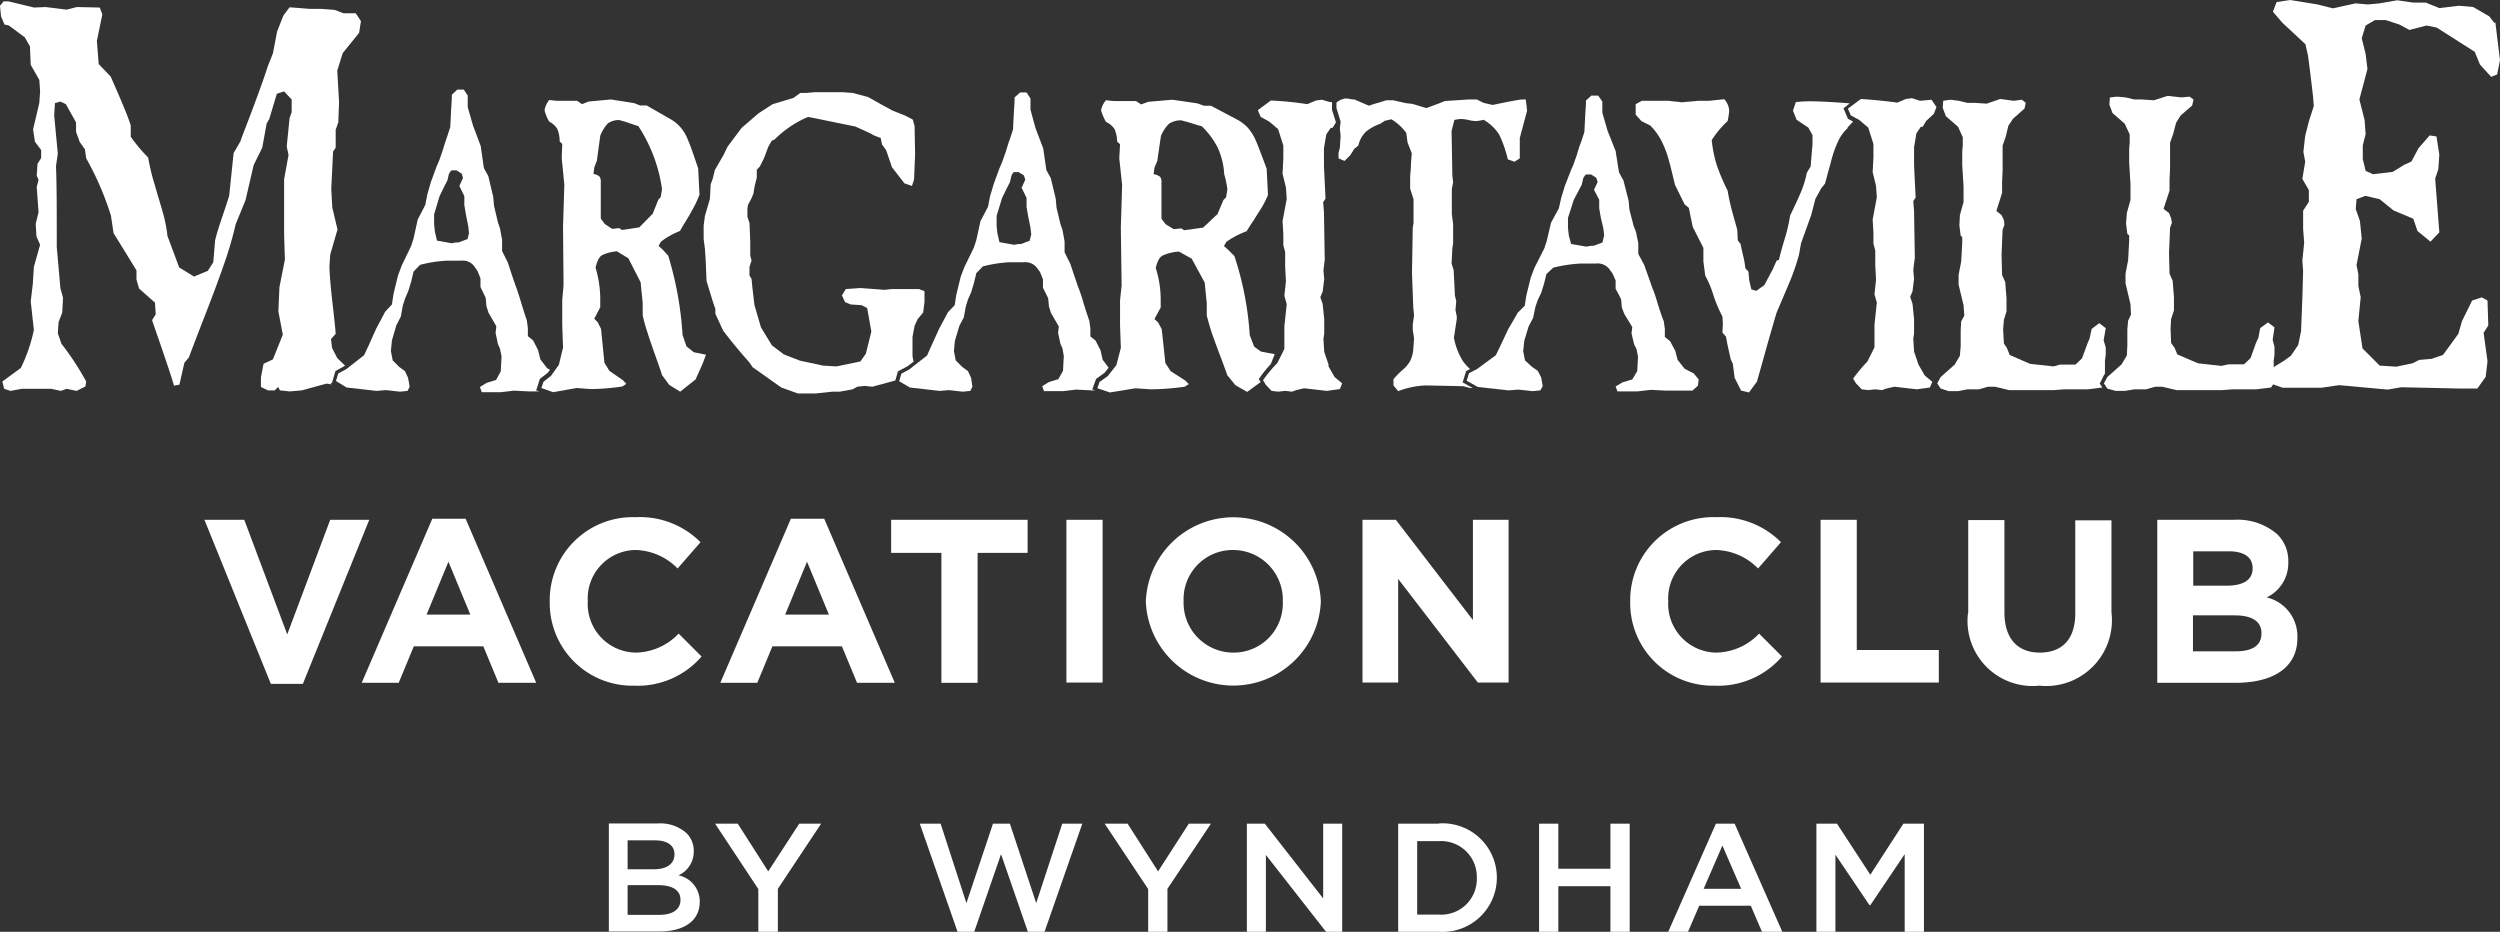 <svg xmlns="http://www.w3.org/2000/svg" width="96" height="35.78" viewBox="0 0 96 35.78">
  <rect x="0" y="0" width="96" height="35.78" fill="#333333" stroke="none"/>
  <g id="Group_33839" data-name="Group 33839" transform="translate(8943.97 6216.9)">
    <path id="Path_30262" data-name="Path 30262" d="M672.78,943.8l.13-.45.34-.19.03-.02-.3-.29-.2-.39-.04-.34.18-.2c-.02-.3-.07-.72-.13-1.25s-.1-.98-.11-1.34l.03-.45.28-.97-.2-.84-.04-.71.07-1.44.1-.15v-.69l.1-.28.03-.78-.07-1.21.21-.67.63-.78.07-.45-.2-.3h-.47l-.34-.13-.53-.04h-.43l-.77-.06-.24.32-.24.61-.16.84-.2.5c-.12.39-.31.91-.56,1.58s-.42,1.09-.49,1.3l-.26.45-.17,1.64c-.03.09-.11.35-.25.76s-.24.73-.29.95l-.07.84-.21.33-.53.22-.57-.35-.45-1.21a5.419,5.419,0,0,0-.18-.91c-.09-.32-.2-.67-.31-1.06a8.085,8.085,0,0,1-.25-1.04,6.051,6.051,0,0,1-.67-.8v-.43c-.09-.31-.35-.93-.77-1.88l-.46-.48-.07-.89.21-1.02-.1-.26-.88-.02-.39.1-.81-.1-.44.02-1-.24h-.17l-.14.17.04.41.13.31.17.04.61.45.2.35.03.71.33.58.03.43-.03.45-.24,1.02.07.47.24.32v.31l-.14.22-.03.45.07.17-.07.27.07.97-.11.45.03.48.14.32-.24.85-.04.65-.08.67.12,1.1a6.166,6.166,0,0,1-.5,1.46l-.71.52.07.28.24.08.43-.08h1.13l.38.08.21-.08.39.08.34-.17.03-.19a10.8,10.8,0,0,0-.95-1.45l-.14-.4.03-.43.14-.37.03-.57-.1-.36-.14-1.58c0-1.37,0-2.4-.03-3.11l.07-.48-.14-1.47.03-.47.21-.06.21.1.39.7v.36l.14.39.2.28.05.35a11.428,11.428,0,0,1,.95,2.2l.1.67.88,1.43v.35l.1.35.61.54.03.45-.14.22c.04.14.18.52.39,1.14s.37,1.08.45,1.38l.21-.04.19-.84.17-.2c.11-.29.31-.82.61-1.59s.55-1.44.74-1.99a14.015,14.015,0,0,0,.45-1.54l.38-.93.31-1.34.33-.67.17-.93.1-.17.29-.97.28-.09.29.31v.49l-.08.22-.11,1.1.07.32-.17.93v2.12l.03.97-.21,1.06-.04.93.17.89-.38.95-.36.17-.1.52v.37l.27.13h.26l.13-.13.07.13.38.04.46-.04.95-.26.2.03-.05-.03Z" transform="translate(-9604 -7146)" fill="#fff"/>
    <path id="Path_30263" data-name="Path 30263" d="M680.63,944.06l.13-.41.31-.24.08-.11-.11-.06-.26-.34-.09-.36-.19-.37-.2-.16v-.31l-.04-.3c-.06-.17-.14-.42-.23-.72s-.16-.51-.21-.63l-.14-.41-.15-.46-.22-.44v-.43l-.08-.44-.08-.23L679,937l-.03-.34-.19-.8-.17-.31-.12-.84-.3-.8-.2-.7v-.44l-.15-.23h-.25l-.21.2v.14l-.03.49-.03.61-.11.34c-.07.19-.12.36-.17.52l-.14.41-.1.23-.22.6-.14.48-.08.41-.29.56-.16.73-.09.28-.37.77-.14.38-.17.7-.06.4-.26.28-.19.36-.15.28-.3.67-.17.36-.69.54-.3.16-.09.29.41.25,1.15.13.36-.03.54.06.29-.03.08-.16-.06-.34-.12-.26-.22-.16-.25-.25-.07-.36.04-.41.17-.58.17-.33.08-.44.09-.27.12-.28.11-.36.09-.38.25-.26a5.181,5.181,0,0,1,1.02-.16h.57a.545.545,0,0,1,.48.2l.14.2.11.28v.33l.12.25.08.16.03.33.08.25.3.52-.03.25.09.43.08.18.06.29-.03.58-.18.33-.36.11-.26.16.07.2h.73l.51-.06.57.03h.4l-.14-.05Zm-2.65-5.78-.34.13a.807.807,0,0,0-.25.03h-.02c-.07-.01-.26-.05-.56-.1l-.08-.34-.03-.29v-.38l.21-.7.19-.39.11-.21.06-.26.09-.13h.2l.2.13.05.16-.14.31.19.39v.34l.06.36.09.45.03.27-.06.24Z" transform="translate(-9604 -7146)" fill="#fff"/>
    <path id="Path_30264" data-name="Path 30264" d="M686.63,942.59l-.24-.19-.15-.44a13.127,13.127,0,0,0-.55-3.04l-.2-.22-.17-.16.09-.16a3.013,3.013,0,0,1,.73-.41c.04-.07.12-.21.25-.42s.22-.38.29-.51a4.09,4.09,0,0,0,.21-.46l-.05-1.01c-.18-.54-.31-.91-.39-1.09a1.653,1.653,0,0,0-.27-.47,1.485,1.485,0,0,0-.36-.31c-.14-.08-.45-.26-.96-.55h-.25l-.23-.09-.25-.04-.64-.1-.86.08-.25.1-.19-.13h-.8l-.27-.03a.876.876,0,0,0-.18.39,1.56,1.56,0,0,0,.18.44.786.786,0,0,1,.31.28,1.186,1.186,0,0,1,.09.48l.1.1-.02.54.1,1.02-.05,1.64.02,2.22-.05.57v.96l.03.87-.16.66-.3.42-.29.23-.08.24.45.16.9-.16.55.04a8.578,8.578,0,0,0,1.21-.1l.15-.1-.13-.14-.52-.36-.19-.31-.13-1.3-.13-.26-.13-.13.23-.44v-.32a4.261,4.261,0,0,0-.18-1.2c.06-.26.14-.42.25-.48a1.617,1.617,0,0,1,.57-.15l.41.25.03.02.47.92.08.8v.47a6.342,6.342,0,0,0,.19.68c.07.23.17.51.29.85s.21.59.26.76l.28.38.42.26.59-.47.27-.6.13-.35-.49-.1Zm-1.56-5.26-.49.5-.45.07-.22.03-.1-.07-.27.03-.29-.19-.15-.21V936.1a.35.35,0,0,0-.05-.22.449.449,0,0,0-.23-.1l.03-.25.1-.26.13-.96a1.531,1.531,0,0,1,.29-.47.739.739,0,0,1,.44-.13c.1.03.21.06.34.1l.05.02c.15.05.26.09.34.11a5.915,5.915,0,0,1,.91,2.41c0,.04-.02.15-.05.32l-.09.1-.23.57Z" transform="translate(-9604 -7146)" fill="#fff"/>
    <path id="Path_30265" data-name="Path 30265" d="M694.53,943.35l.34-.18.24-.18-.04-.21v-.74l.08-.43.12-.26.21-.25.05-.4v-.42l-.21-.08h-1.05l-.27.03-.93-.07-.56.04-.15.24.12.26.21.09.43.03.21.11.16.9-.21.85-.21.3-.92.19-.51-.03-.89-.19-.62-.24-.46-.35-.42-.69-.25-.86-.08-.68-.03-.32-.08-.13v-.33l.08-.25-.05-.18v-.54l-.03-.72-.08-.24v-.29l.02-.16.13-.24.08-.19.05-.3.08-.32v-.3l.12-.13.16-.32.16-.43.13-.23.12-.06a4.04,4.04,0,0,1,1.28-.86l.26.05,1.56.32.57.26.14.08.26.1.05.25.16.22.22.65.48.62.29.1.08-.25.04-.97-.02-1.08-.07-.25-.29-.15-.48-.19-.46-.25-.48-.27-.59-.16-.41-.03h-1.03l-.36.03h-.22l-.26.19-.8.24-.54.35-.65.56-.54.72-.16.33-.33.57-.08.33-.08.22-.03.56-.19.65-.05.37v.51l.05.4.03.46.03.75c.05.17.11.37.19.63s.13.4.15.45v.19l.3.65c.26.34.59.75,1,1.21l.13.19,1.1.78.64.23h.68l.64-.07h.29l.49-.09.18-.1.28-.03.3.03.88-.24.1-.35Z" transform="translate(-9604 -7146)" fill="#fff"/>
    <path id="Path_30266" data-name="Path 30266" d="M701.97,944.06l.15-.41.33-.24.15-.19-.23-.31-.08-.36-.19-.37-.2-.16v-.31l-.04-.29c-.06-.17-.14-.41-.23-.71a5.9,5.9,0,0,0-.21-.62l-.14-.41-.15-.45-.22-.44v-.42l-.08-.44-.08-.23-.15-.63-.03-.34-.19-.79-.17-.31-.12-.83-.3-.79-.19-.7v-.43l-.15-.23h-.25l-.21.19v.14l-.03.49-.03.6-.11.34c-.07.19-.12.36-.17.52l-.14.4-.1.23-.22.6-.14.47-.08.41-.29.55-.16.73-.09.28-.37.76-.14.37-.17.7-.06.39-.26.27-.19.36-.15.28-.3.66-.16.36-.69.54-.3.16-.08.29.41.24,1.14.13.36-.03.53.06.29-.03.08-.16-.05-.34-.12-.26-.22-.16-.25-.25-.07-.36.04-.4.17-.57.17-.32.08-.43.08-.26.12-.27.11-.36.09-.38.25-.26a5.18,5.18,0,0,1,1.02-.16h.56a.568.568,0,0,1,.48.19l.14.19.11.28v.32l.12.24.08.16.03.32.08.25.3.52-.03.24.09.42.08.18.05.29-.03.57-.18.32-.36.11-.26.16.07.19h.73l.51-.06.56.03h.16l-.14-.05Zm-2.39-5.72-.34.13a.807.807,0,0,0-.25.03h-.02c-.07-.01-.26-.05-.56-.1l-.08-.34-.03-.29v-.38l.21-.69.19-.39.11-.21.06-.26.08-.13h.2l.2.13.05.16-.14.31.19.39v.34l.06.36.09.44.03.26-.06.24Z" transform="translate(-9604 -7146)" fill="#fff"/>
    <path id="Path_30267" data-name="Path 30267" d="M708.37,943.65l.1-.14a4.864,4.864,0,0,1,.35-.42l.02-.04.14-.35-.53-.1-.26-.19-.17-.44a12.055,12.055,0,0,0-.59-3.04l-.22-.22-.18-.16.09-.16a3.187,3.187,0,0,1,.78-.41q.06-.105.27-.42c.13-.21.24-.38.32-.51a3.921,3.921,0,0,0,.23-.46l-.05-1.01c-.2-.54-.34-.91-.42-1.09a1.971,1.971,0,0,0-.29-.47,1.611,1.611,0,0,0-.39-.31l-1.04-.55h-.27l-.25-.09-.27-.04-.69-.1-.93.08-.27.1-.2-.13h-.86l-.29-.03a.8.8,0,0,0-.19.39,2.065,2.065,0,0,0,.19.44.8.8,0,0,1,.33.28,1.341,1.341,0,0,1,.1.48l.11.1-.03.54.11,1.02-.05,1.64.03,2.22-.06.57v.96l.03.87-.17.66-.33.42-.32.23-.08.24.48.16.98-.16.59.04a9.731,9.731,0,0,0,1.3-.1l.16-.1-.14-.14-.56-.36-.2-.31-.14-1.3-.14-.26-.14-.13.24-.44v-.32a3.949,3.949,0,0,0-.19-1.2q.09-.39.27-.48a1.837,1.837,0,0,1,.62-.15l.45.25.04.02.5.92.08.8v.47c.06.22.12.45.2.68s.18.51.31.85.22.59.28.76l.31.38.45.26.52-.38-.06-.09Zm-1.61-6.31-.53.5-.49.07-.24.03-.11-.07-.29.03-.31-.19-.16-.21v-1.39a.351.351,0,0,0-.05-.22.547.547,0,0,0-.25-.1l.03-.25.11-.26.14-.96a1.488,1.488,0,0,1,.31-.47.852.852,0,0,1,.47-.13c.1.03.23.06.36.1l.06.02c.16.05.29.09.37.11a3.049,3.049,0,0,1,.61.82,2.824,2.824,0,0,1,.25,1.02,3.515,3.515,0,0,1,.12.57c0,.04-.02.15-.05.32l-.1.1-.24.57Z" transform="translate(-9604 -7146)" fill="#fff"/>
    <path id="Path_30268" data-name="Path 30268" d="M711.05,943.11l-.17-.5-.03-.5.03-.19v-.56l-.06-.59-.09-.26.09-.21.06-.48-.03-.34.05-.41-.03-1.81-.03-.4.09-.13-.06-1.25v-.69l.09-.53.17-.25h.07l.13-.21-.15-.48v-.3h-.08l-.31-.09-.23.03-.33.14a12.589,12.589,0,0,0-1.4-.14l-.5.37.11.26.33.18.34.29.2.63v.5l-.03.58.13.53.03.44-.16.85.03.5v.43l.07.26v.56l.03.56-.06.56.09.32-.09.85v.87l-.27.54a5.189,5.189,0,0,0-.55.66l.11.18.22.23.25.03.27-.03.26.03.17-.06.3-.07.87.1.5-.07.09-.22-.29-.24-.24-.42Z" transform="translate(-9604 -7146)" fill="#fff"/>
    <path id="Path_30269" data-name="Path 30269" d="M716.19,943.8l.14-.45.15-.08a1.912,1.912,0,0,1-.28-.31,2.662,2.662,0,0,1-.34-.89l.11-.72v-.1l-.05-.24.03-.35-.05-.2-.05-.99-.08-.25.03-.59.03-.19v-.73l-.05-.39v-.96l.05-.26-.03-.26-.03-1.71.11-.43a.428.428,0,0,0,.12-.02c.05,0,.09-.01.12-.01a1.444,1.444,0,0,1,.31.04,1.373,1.373,0,0,0,.29.04,2.116,2.116,0,0,0,.28-.05,1.74,1.74,0,0,1,.6.57,4.664,4.664,0,0,1,.33.95l.26.09.2-.13v-.78l.28-1.05-.05-.43a1.541,1.541,0,0,0-.36.03q-.18.03-.48.09c-.19.04-.34.07-.43.09l-.35-.08-.26-.13h-.32l-.91.06c-.09.04-.32.13-.71.27l-.53-.16-.26-.03-.48-.11h-.27s-.14.05-.32.1-.29.09-.34.11l-.56-.24a.757.757,0,0,1-.17-.02,1.369,1.369,0,0,0-.16-.02.67.67,0,0,0-.36.16v.21l.16.52-.03.26.03.29-.03.46-.05.19v.21l.23.1.22-.22.15-.24.16-.13a1.066,1.066,0,0,1,.3-.54,1.856,1.856,0,0,1,.55-.3l.16-.11.26-.06a2.038,2.038,0,0,1,.57.52l.05.37.16.41c0,.09-.02.24-.03.43a3.388,3.388,0,0,1-.03.43v.51l.13.4v.91l-.03.18-.03,1.73.05,1.34.03.3-.05.35v.21l.05.32-.03.43a1.261,1.261,0,0,1-.13.46,1.28,1.28,0,0,1-.3.34,3.44,3.44,0,0,0-.33.34v.24l.18.22a3.339,3.339,0,0,1,1.06-.22l1.44.03.26.07h.1l-.37-.21Z" transform="translate(-9604 -7146)" fill="#fff"/>
    <path id="Path_30270" data-name="Path 30270" d="M725.09,943.45l-.37-.19-.27-.34-.09-.35-.2-.37-.2-.16v-.31l-.04-.29c-.07-.17-.15-.41-.24-.7a5.47,5.47,0,0,0-.21-.61l-.14-.4-.16-.45-.23-.43v-.42l-.09-.43-.09-.23-.16-.62-.03-.34-.2-.78-.17-.31-.13-.82-.31-.78-.2-.69V933l-.16-.23h-.26l-.21.19v.14l-.03.48-.03.59-.11.34a4.341,4.341,0,0,0-.17.51l-.14.4-.1.23-.23.59-.14.46-.09.4-.3.55-.17.72-.09.27-.38.75-.14.37-.17.69-.06.39-.27.27-.2.35-.16.27-.31.66-.17.35-.72.53-.31.16-.09.29.43.24,1.18.13.37-.03.55.06.3-.03.09-.16-.06-.34-.13-.25-.23-.16-.26-.24-.07-.35.04-.4.17-.56.17-.32.09-.43.09-.26.13-.27.11-.35.09-.37.26-.25a5.436,5.436,0,0,1,1.06-.16h.58a.57.57,0,0,1,.5.19l.14.19.12.27v.32l.13.24.08.16.03.32.09.24.31.51-.03.24.1.42.09.18.06.29-.03.56-.19.32-.37.11-.27.16.07.19h.76l.53-.06.58.03h1.01l.21-.19.03-.24-.19-.23Zm-3.52-5.04-.35.13a.879.879,0,0,0-.26.03h-.02c-.07-.01-.27-.05-.58-.1l-.09-.34-.03-.29v-.37l.22-.69.2-.38.11-.21.06-.26.09-.13h.21l.2.13.05.16-.14.3.2.38v.33l.06.35.1.43.03.26-.06.24Z" transform="translate(-9604 -7146)" fill="#fff"/>
    <path id="Path_30271" data-name="Path 30271" d="M730.96,934.01l.23-.24-.2-.11-.17-.4.24-.19c-.45-.04-1.17-.08-1.46-.08a4.812,4.812,0,0,0-.61.03l-.11.33.14.35.45.3.16.29v.32c0,.1-.02.22-.03.38s-.03.33-.04.5l-.15.25a3.742,3.742,0,0,1-.23.75c-.08.19-.22.49-.41.89a6.1,6.1,0,0,1-.21.9c-.11.36-.18.63-.22.8l-.09.03-.14.32-.33.62-.31.22-.19-.06-.08-.35-.03-.33-.12-.13a3.46,3.46,0,0,0-.09-.51q-.075-.315-.09-.42l-.11-.14-.02-.41s-.07-.25-.17-.61a9.1,9.1,0,0,1-.2-.89,8.287,8.287,0,0,1-.41-.96,4.823,4.823,0,0,1-.2-.98,3.736,3.736,0,0,1,.61-.73,2.792,2.792,0,0,0,.06-.38.687.687,0,0,0-.19-.46l-.58.06h-.42c-.07.01-.18.02-.31.03s-.24.02-.32.03c-.05-.01-.14-.02-.25-.03s-.2-.02-.25-.03h-1.03l-.24.13v.4l.22.25.34.17a2.345,2.345,0,0,1,.46.65,3.79,3.79,0,0,1,.26.71c.07.24.14.55.23.92l.37.75.16.13.15.73.41.81v.52l.07.54a4.066,4.066,0,0,1,.32.77,5.027,5.027,0,0,0,.34.8l.02.29-.02.33.14.16.05.28.13.59.08.16.07.55.25.49.3.07.31-.42c.02-.09.13-.46.31-1.11s.33-1.16.44-1.53c.25-.59.44-1.03.55-1.3a8.991,8.991,0,0,0,.31-.92l.08-.45.39-1.08.16-.62.22-.4.15-.19c.02-.06.08-.31.21-.76a4.335,4.335,0,0,1,.34-.96A1.7,1.7,0,0,1,731,934Z" transform="translate(-9604 -7146)" fill="#fff"/>
    <path id="Path_30272" data-name="Path 30272" d="M733.55,939.06l-.05.41.03.34-.06.48-.09.21.09.26.06.59v.56l-.03.19.03.5.17.5.24.42.29.24-.09.22-.5.07-.87-.1-.3.07-.17.06-.26-.03-.27.03-.25-.03-.22-.23-.11-.18a6.236,6.236,0,0,1,.55-.66l.27-.54v-.87l.09-.85-.09-.32.06-.56-.03-.56v-.56l-.07-.26v-.43l-.03-.5.16-.85-.03-.44-.13-.53.03-.58v-.5l-.2-.63-.34-.29-.33-.18-.11-.26.5-.37c.57.04,1.04.09,1.4.14l.33-.14.23-.03.31.1.44-.04.19.28-.1.26-.29.27-.14.23h-.07l-.17.25-.09.53v.69l.06,1.25-.09.13.03.4.03,1.81Z" transform="translate(-9604 -7146)" fill="#fff"/>
    <path id="Path_30273" data-name="Path 30273" d="M740.66,943.83l.17-.34.03-.03v-.51l.03-.22v-.29l-.08-.27.08-.47-.25-.19-.29.22-.08.37-.07.16-.22.6-.25.24h-.59l-.26.07-.9-.1-.78-.34-.1-.26-.12-.18-.03-.54.03-.37.1-.32v-.5l-.05-.63-.12-.27-.02-.79.04-.95.07-.19-.02-.18-.09-.19-.2-.16.22-.69v-.41l.02-.46v-.95l.12-.34.1-.42.18-.27.44-.39.05-.22-.15-.12-.32.04-.51-.07-.52.18-.45-.03h-.29l-.34-.08-.32-.04-.27.04-.02.27.12.32.47.41.18.4v.32l-.02.22v.53l.05.82v.6l-.14.5-.02.4.05.39.06.06v.21l-.04.72-.1.52v.37l.19.79.03.4-.12.22-.02.34v.61l-.03.37-.2.34-.54.48-.13.24.13.2.31.1h.36l.36-.07h.44l.35-.1h.27l.54.13h1.72l.39-.03h.91l.56-.07Z" transform="translate(-9604 -7146)" fill="#fff"/>
    <path id="Path_30274" data-name="Path 30274" d="M743.46,939.88l.05.64v.5l-.11.33-.02.37.02.55.13.18.11.26.79.34.9.1.27-.06h.6l.25-.24.22-.61.08-.16.07-.38.3-.22.25.19-.07.48.07.27v.3l-.03.22v.88l-.1.16-.57.07h-.92l-.39.03h-1.75l-.55-.13h-.27l-.35.1h-.45l-.37.06h-.35l-.32-.09-.13-.2.13-.24.55-.49.2-.34.02-.38v-.62l.03-.34.11-.23-.02-.4-.19-.8v-.37l.1-.52.04-.74v-.21l-.07-.06-.05-.39.03-.41.14-.5v-.61l-.05-.83v-.53l.02-.23v-.32l-.19-.41-.47-.41-.12-.32.02-.28.27-.03.33.03.34.08h.3l.45.03.53-.17.52.06.32-.03.15.11-.05.23-.45.39-.17.28-.11.42-.12.34v.96l-.02.47v.41l-.23.7.21.16.08.2.03.17-.07.2-.04.96.02.8Z" transform="translate(-9604 -7146)" fill="#fff"/>
    <path id="Path_30275" data-name="Path 30275" d="M755.82,929.99l-.2-.26-.62-.36-.54-.05-.76.09-.52-.21h-.48l-.62-.09-.68.12-.44.04-.48-.04-.87.19-.59-.15-1.05-.17-.52.08-.14.37.36.42.89.83.1.45c.06.43.1.8.14,1.12s.07.58.08.8l-.18.56-.15.58-.07.62.07.38-.11.66.25.43v.45l-.22.34v.7l.04.53-.07.69.03.4-.03,1.05-.05,1.26-.11.53-.28.41-.26.19-.65.4-.16.23.09.18.67.23h1.48l.68-.1,1.87.17.52-.09,2.26.05h.66l.32-.45.07-.6-.15-1.09.18-.28-.03-.96-.22-.12-.37.12-.39.79-.14.49-.59.81-.44.15-.47.04-.26.13-.62.13-.64-.04-.66-.66-.16-1.05.09-.92-.09-.43v-.45l-.07-.35.2-1.02-.07-.68-.16-.45.03-.38.34-.13.55.13.53.43.76.32.16.47.5.41.34-.36-.16-2.06.12-.36.04-.56-.11-.7-.26-.04-.43.49-.27.51-.28.13-.44.27-.76.09-.28-.13-.11-.45v-.53l.11-.43-.04-.54-.2-.79.31-1.17-.07-.58-.15-.6.15-.49.36-.21h.41l.52.17.39.21.66-.17.39.08,1.46.93.2.49.43.47.23-.09.11-.55-.18-1.46Z" transform="translate(-9604 -7146)" fill="#fff"/>
    <path id="Path_30276" data-name="Path 30276" d="M667.88,949.06h1.53l1.65,4.4,1.65-4.4h1.5l-2.55,6.3h-1.23Z" transform="translate(-9604 -7146)" fill="#fff"/>
    <path id="Path_30277" data-name="Path 30277" d="M676.63,949.02h1.28l2.71,6.3h-1.45l-.58-1.4h-2.67l-.58,1.4h-1.42Zm1.46,3.68-.84-2.03-.84,2.03Z" transform="translate(-9604 -7146)" fill="#fff"/>
    <path id="Path_30278" data-name="Path 30278" d="M681.14,952.21v-.02a3.189,3.189,0,0,1,3.3-3.23,3.286,3.286,0,0,1,2.49.96l-.88,1.01a2.338,2.338,0,0,0-1.62-.71,1.86,1.86,0,0,0-1.83,1.95v.02a1.871,1.871,0,0,0,1.83,1.97,2.323,2.323,0,0,0,1.66-.73l.88.88a3.237,3.237,0,0,1-2.59,1.12A3.173,3.173,0,0,1,681.14,952.21Z" transform="translate(-9604 -7146)" fill="#fff"/>
    <path id="Path_30279" data-name="Path 30279" d="M690.4,949.02h1.28l2.71,6.3h-1.45l-.58-1.4h-2.67l-.58,1.4h-1.42Zm1.46,3.68-.84-2.03-.84,2.03Z" transform="translate(-9604 -7146)" fill="#fff"/>
    <path id="Path_30280" data-name="Path 30280" d="M696.17,950.33h-1.92v-1.27h5.24v1.27h-1.92v4.99h-1.39v-4.99Z" transform="translate(-9604 -7146)" fill="#fff"/>
    <rect id="Rectangle_8087" data-name="Rectangle 8087" width="1.39" height="6.25" transform="translate(-8903.02 -6196.94)" fill="#fff"/>
    <path id="Path_30281" data-name="Path 30281" d="M704.03,952.21v-.02a3.363,3.363,0,0,1,6.72-.01v.02a3.363,3.363,0,0,1-6.72.01m5.26,0v-.02a1.911,1.911,0,0,0-1.91-1.97,1.886,1.886,0,0,0-1.9,1.95v.02a1.911,1.911,0,0,0,1.91,1.97,1.886,1.886,0,0,0,1.9-1.95" transform="translate(-9604 -7146)" fill="#fff"/>
    <path id="Path_30282" data-name="Path 30282" d="M712.35,949.06h1.28l2.96,3.85v-3.85h1.37v6.25h-1.18l-3.06-3.98v3.98h-1.37Z" transform="translate(-9604 -7146)" fill="#fff"/>
    <path id="Path_30283" data-name="Path 30283" d="M722.63,952.21v-.02a3.189,3.189,0,0,1,3.3-3.23,3.286,3.286,0,0,1,2.49.96l-.88,1.01a2.338,2.338,0,0,0-1.62-.71,1.859,1.859,0,0,0-1.83,1.95v.02a1.871,1.871,0,0,0,1.83,1.97,2.323,2.323,0,0,0,1.66-.73l.88.88a3.237,3.237,0,0,1-2.59,1.12A3.173,3.173,0,0,1,722.63,952.21Z" transform="translate(-9604 -7146)" fill="#fff"/>
    <path id="Path_30284" data-name="Path 30284" d="M729.94,949.06h1.39v5h3.15v1.25h-4.54Z" transform="translate(-9604 -7146)" fill="#fff"/>
    <path id="Path_30285" data-name="Path 30285" d="M735.61,952.64v-3.57H737v3.54c0,1.02.51,1.55,1.36,1.55s1.36-.51,1.36-1.5v-3.58h1.39v3.53a2.527,2.527,0,0,1-2.77,2.82,2.5,2.5,0,0,1-2.74-2.78Z" transform="translate(-9604 -7146)" fill="#fff"/>
    <path id="Path_30286" data-name="Path 30286" d="M742.89,949.06h2.93a2.324,2.324,0,0,1,1.65.55,1.417,1.417,0,0,1,.43,1.06v.02a1.452,1.452,0,0,1-.83,1.35,1.536,1.536,0,0,1,1.18,1.54v.02c0,1.14-.94,1.72-2.37,1.72h-3.01v-6.25Zm3.64,1.85c0-.41-.33-.64-.91-.64h-1.37v1.32h1.28c.61,0,1-.2,1-.66Zm-.68,1.82h-1.61v1.38h1.65c.61,0,.98-.21.98-.68v-.02c0-.42-.32-.68-1.03-.68Z" transform="translate(-9604 -7146)" fill="#fff"/>
    <path id="Path_30287" data-name="Path 30287" d="M686.07,962.72a1,1,0,0,0,.6-.93.949.949,0,0,0-.28-.7,1.521,1.521,0,0,0-1.1-.37h-1.88v4.15h1.94c.93,0,1.55-.4,1.55-1.14a1.022,1.022,0,0,0-.83-1.02Zm-1.94-1.35h1.06c.47,0,.74.2.74.53,0,.39-.32.58-.79.58h-1.01v-1.11Zm2.03,2.29c0,.37-.31.57-.81.57h-1.22v-1.14h1.17c.58,0,.86.21.86.56Z" transform="translate(-9604 -7146)" fill="#fff"/>
    <path id="Path_30288" data-name="Path 30288" d="M699.82,963.78l-1.01-3.05h-.65l-1.02,3.05-.99-3.05h-.8l1.45,4.15h.64l1.03-2.98,1.03,2.98h.64l1.45-4.15h-.77Z" transform="translate(-9604 -7146)" fill="#fff"/>
    <path id="Path_30289" data-name="Path 30289" d="M704.5,962.56l-1.17-1.83h-.88l1.67,2.51v1.64h.74v-1.65l1.67-2.5h-.85Z" transform="translate(-9604 -7146)" fill="#fff"/>
    <path id="Path_30290" data-name="Path 30290" d="M689.53,962.56l-1.17-1.83h-.87l1.66,2.51v1.64h.75v-1.65l1.66-2.5h-.84Z" transform="translate(-9604 -7146)" fill="#fff"/>
    <path id="Path_30291" data-name="Path 30291" d="M710.84,963.6l-2.24-2.87h-.69v4.15h.73v-2.95l2.31,2.95h.62v-4.15h-.73Z" transform="translate(-9604 -7146)" fill="#fff"/>
    <path id="Path_30292" data-name="Path 30292" d="M715.28,960.73h-1.56v4.15h1.56a2.085,2.085,0,1,0,0-4.16Zm1.46,2.09a1.366,1.366,0,0,1-1.46,1.4h-.83V961.4h.83a1.373,1.373,0,0,1,1.46,1.41Z" transform="translate(-9604 -7146)" fill="#fff"/>
    <path id="Path_30293" data-name="Path 30293" d="M721.87,962.46h-2v-1.73h-.74v4.15h.74v-1.75h2v1.75h.74v-4.15h-.74Z" transform="translate(-9604 -7146)" fill="#fff"/>
    <path id="Path_30294" data-name="Path 30294" d="M725.92,960.73l-1.83,4.15h.76l.43-1h1.98l.43,1h.78l-1.83-4.15h-.72Zm-.47,2.5.72-1.66.72,1.66Z" transform="translate(-9604 -7146)" fill="#fff"/>
    <path id="Path_30295" data-name="Path 30295" d="M733.12,960.73l-1.27,1.96-1.28-1.96h-.79v4.15h.73v-2.96l1.31,1.94h.03l1.32-1.96v2.98h.74v-4.15Z" transform="translate(-9604 -7146)" fill="#fff"/>
  </g>
</svg>
